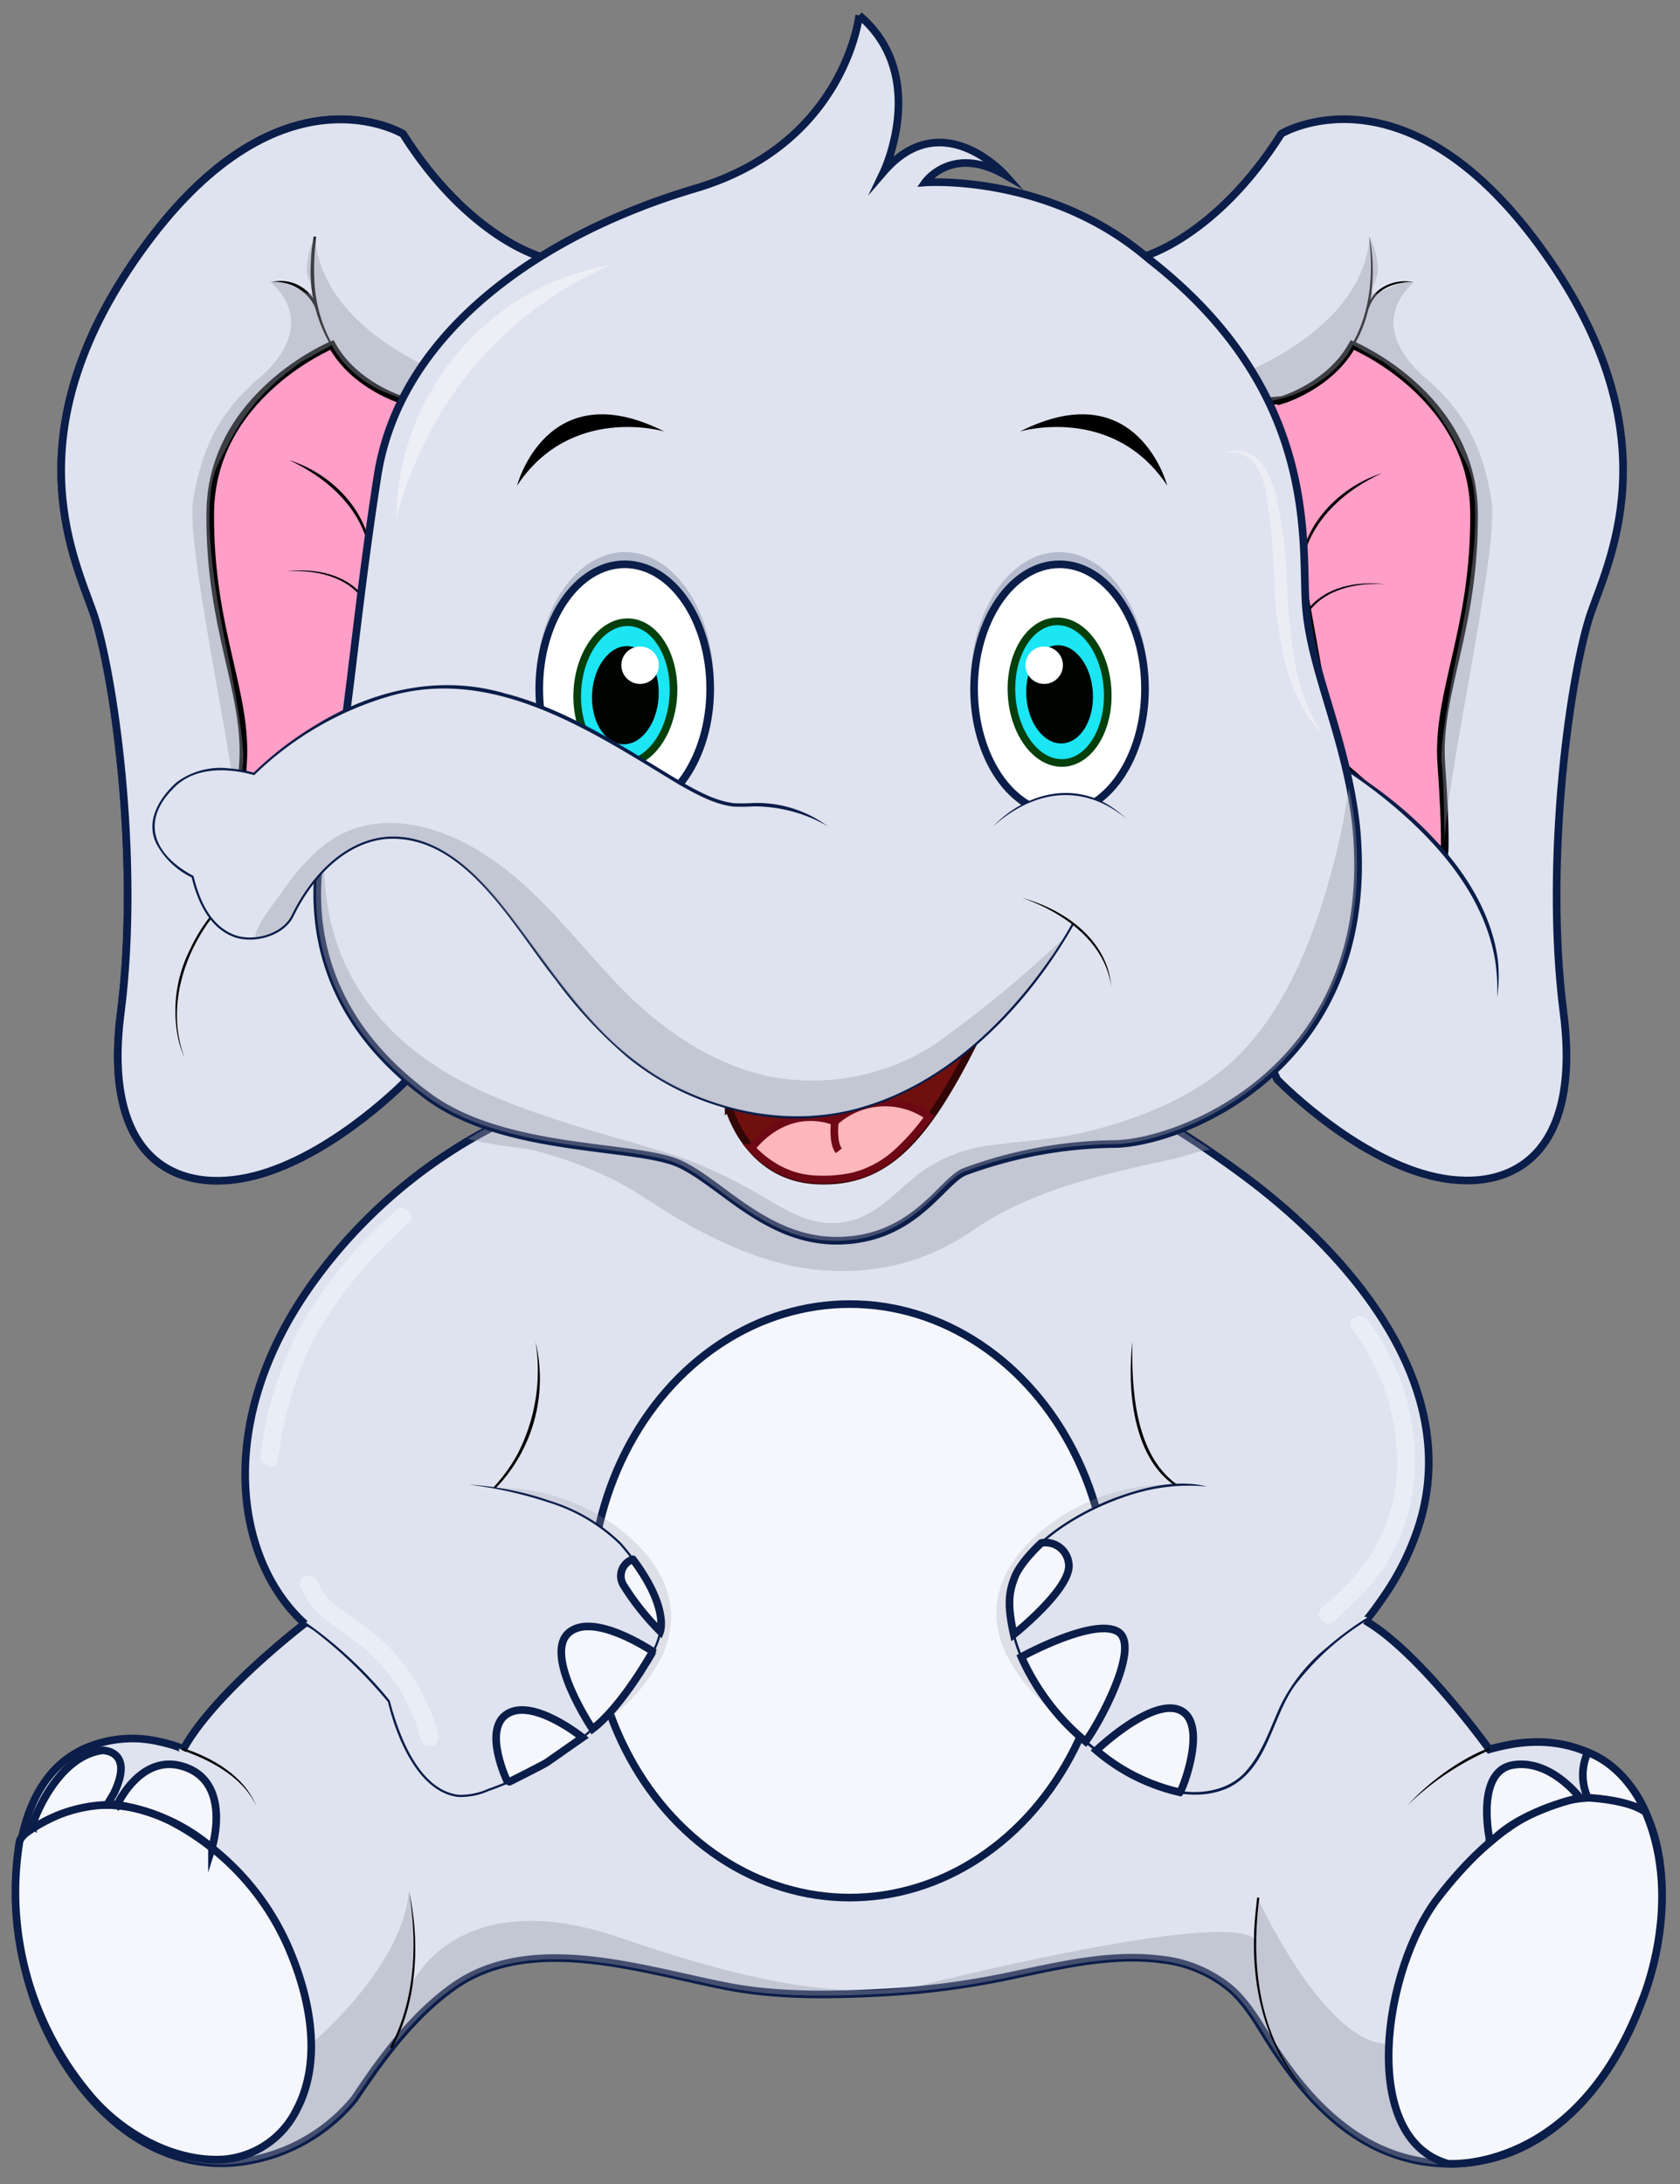<svg xmlns="http://www.w3.org/2000/svg" xmlns:xlink="http://www.w3.org/1999/xlink" width="220" height="286" viewBox="0 0 220 286">
  <rect x="0" y="0" width="220" height="286" fill="#808080" stroke="none"/>
  <defs>
    <clipPath id="clip-Elephant">
      <rect width="220" height="286"/>
    </clipPath>
  </defs>
  <g id="Elephant" clip-path="url(#clip-Elephant)">
    <g id="Layer_4" data-name="Layer 4" transform="translate(-3263.665 -416.95)">
      <g id="Group_20962" data-name="Group 20962" transform="translate(3265.665 418.95)">
        <g id="Group_20961" data-name="Group 20961" transform="translate(0 0)">
          <g id="Group_20947" data-name="Group 20947" transform="translate(6.012 13.61)">
            <path id="Path_161344" data-name="Path 161344" d="M3349.711,484.821s-9.525-2.472-18.16-16.129c0,0-15.87-9.639-33.64,14.459s-9.537,40.768-6.928,48.2,6.225,32.133,3.616,52.418,8.436,24.1,18.476,21.088,19.025-12.325,19.025-12.325,24.124-53.42,17.611-107.707Z" transform="translate(-3286.796 -466.788)" fill="#dfe3ef" stroke="#0b1d49" stroke-miterlimit="10" stroke-width="1"/>
            <path id="Path_161345" data-name="Path 161345" d="M3349.711,484.941s-9.525-2.472-18.16-16.129c0,0-15.87-9.639-33.64,14.459s-9.537,40.768-6.928,48.2,6.225,32.133,3.616,52.418,8.436,24.1,18.476,21.088,19.025-12.325,19.025-12.325,24.124-53.42,17.611-107.707Z" transform="translate(-3286.796 -466.874)" fill="#dfe3ef" stroke="#0b1d49" stroke-miterlimit="10" stroke-width="1"/>
            <path id="Path_161346" data-name="Path 161346" d="M3343.944,834.362c-3.841,5.113-5.813,12.095-3.454,18.251a14.957,14.957,0,0,1-.8-2.307,17.849,17.849,0,0,1,1.494-11.932,21.671,21.671,0,0,1,2.538-4.194l.219.179h0Z" transform="translate(-3324.311 -729.653)"/>
            <path id="Path_161347" data-name="Path 161347" d="M3380.544,577.909s-6.253-1.855-9.2-7.21c0,0-15.8,6.561-15.933,21.959s4.953,23.563,4.285,32.935-.4,11.782-.4,11.782l14.459-12.587,8.436-46.728-1.647-.154Z" transform="translate(-3335.889 -541.136)" fill="#ff9ec6" stroke="#000" stroke-miterlimit="10" stroke-width="1"/>
            <path id="Path_161348" data-name="Path 161348" d="M3402.341,520.805c-.031.708-.116,1.408-.173,2.111-.06.984-.094,2.182-.049,3.167a19.065,19.065,0,0,0,3.653,10.846,10.226,10.226,0,0,1-1.34-1.664,19.143,19.143,0,0,1-2.748-11.309,20.034,20.034,0,0,1,.375-3.2l.281.043h0Z" transform="translate(-3368.978 -505.404)"/>
            <path id="Path_161349" data-name="Path 161349" d="M3383.32,541.491a5.127,5.127,0,0,1,6.023,3.03c.057.154.108.307.159.464l-.27.091a5.75,5.75,0,0,0-5.912-3.582h0Z" transform="translate(-3355.858 -520.149)"/>
            <path id="Path_161350" data-name="Path 161350" d="M3391.78,623.74c4.859,1.531,9.167,5.474,10.447,10.49l-.273.077c-1.445-4.939-5.645-8.467-10.174-10.567Z" transform="translate(-3361.911 -579.085)"/>
            <path id="Path_161351" data-name="Path 161351" d="M3390.37,674.6c3.71-.492,8.1.359,10.359,3.6l-.233.162c-2.214-3.2-6.461-4.012-10.126-3.764Z" transform="translate(-3360.902 -615.386)"/>
            <path id="Path_161352" data-name="Path 161352" d="M3390.292,542.242s-25.726-5.329-27.072-21.392c0,0-1.647,3.482-.831,5.463,1.847,4.481-2.122-.1-4.927.5,5.645,5.266.89,10.49-1.511,12.521-5.221,4.418-7.608,9.326-8.675,16.061s6.7,39.208,6.131,46.318c0,0,.068-9.653.4-11.782s-1.124-10.328-2.043-14.655-3.975-19.02-1.235-24.6,4.641-8.959,10.922-13.429l4-2.208s2.41,5.744,10.846,7.363,13.992-.154,13.992-.154Z" transform="translate(-3329.997 -505.469)" fill="#999baa" opacity="0.4"/>
          </g>
          <g id="Group_20948" data-name="Group 20948" transform="translate(146.516 13.61)">
            <path id="Path_161353" data-name="Path 161353" d="M3781.754,484.821s9.525-2.472,18.16-16.129c0,0,15.87-9.639,33.641,14.459s9.537,40.768,6.928,48.2-6.225,32.133-3.616,52.418-8.436,24.1-18.476,21.088-19.025-12.325-19.025-12.325-24.124-53.42-17.611-107.707Z" transform="translate(-3780.638 -466.788)" fill="#dfe3ef" stroke="#0b1d49" stroke-miterlimit="10" stroke-width="1"/>
            <path id="Path_161354" data-name="Path 161354" d="M3844.6,577.909s6.253-1.855,9.2-7.21c0,0,15.8,6.561,15.933,21.959s-4.953,23.563-4.285,32.935.4,11.782.4,11.782l-14.459-12.587-8.436-46.728,1.647-.154Z" transform="translate(-3825.221 -541.136)" fill="#ff9ec6" stroke="#000" stroke-miterlimit="10" stroke-width="1"/>
            <path id="Path_161355" data-name="Path 161355" d="M3876.02,536.9c2.973-3.505,4-8.35,3.864-12.86-.008-1.03-.128-2.162-.2-3.184a20.42,20.42,0,0,1,.412,3.175c.237,4.595-.794,9.523-3.878,13.07l-.2-.2h0Z" transform="translate(-3848.883 -505.476)"/>
            <path id="Path_161356" data-name="Path 161356" d="M3893.622,541.483c-2.433-.037-4.757.757-5.733,3.152l-.179.43-.27-.091a5.389,5.389,0,0,1,1.6-2.424,5.576,5.576,0,0,1,4.583-1.067Z" transform="translate(-3857.053 -520.142)"/>
            <path id="Path_161357" data-name="Path 161357" d="M3868.507,629.69c-4.558,2.06-8.746,5.625-10.174,10.564l-.273-.077c1.3-5.01,5.6-8.925,10.447-10.487Z" transform="translate(-3836.032 -583.342)"/>
            <path id="Path_161358" data-name="Path 161358" d="M3870.149,680.545c-3.662-.259-7.909.575-10.126,3.764l-.234-.162c2.259-3.255,6.649-4.08,10.359-3.6h0Z" transform="translate(-3837.27 -619.639)"/>
          </g>
          <path id="Path_161359" data-name="Path 161359" d="M3793.943,542.242s25.725-5.329,27.071-21.392c0,0,1.647,3.482.831,5.463-1.846,4.481,2.123-.1,4.928.5-5.645,5.266-.89,10.49,1.511,12.521,5.221,4.418,7.608,9.326,8.675,16.061s-6.7,39.208-6.131,46.318c0,0-.068-9.653-.4-11.782s1.124-10.328,2.043-14.655,3.975-19.02,1.235-24.6-4.64-8.959-10.922-13.429l-4-2.208s-2.41,5.744-10.845,7.363-13.992-.154-13.992-.154Z" transform="translate(-3643.64 -491.858)" fill="#999baa" opacity="0.4"/>
          <g id="Group_20949" data-name="Group 20949" transform="translate(172.327 97.454)">
            <path id="Path_161360" data-name="Path 161360" d="M3871.6,761.92s23.594,13.031,21.657,31.063" transform="translate(-3871.532 -761.795)" fill="#dfe3ef"/>
            <path id="Path_161361" data-name="Path 161361" d="M3871.5,761.48c9.4,5.409,20.146,14.894,21.674,26.189a19.591,19.591,0,0,1-.085,5,25.638,25.638,0,0,0-.276-4.948c-1.425-8.256-7.138-14.957-13.378-20.214a64.056,64.056,0,0,0-8.072-5.776l.137-.25h0Z" transform="translate(-3871.36 -761.48)" fill="#0b1d49"/>
          </g>
          <path id="Path_161362" data-name="Path 161362" d="M3335.969,894.458a66.952,66.952,0,0,0-30.992,23.7c-12.985,18.075-10.148,36.349-1.024,44.586,0,0-11.913,9.073-15.978,16.6.219-.4-2.731-1.07-3.019-1.132a15.56,15.56,0,0,0-10.2,1.061,13.469,13.469,0,0,0-1.334.765,12.411,12.411,0,0,0-2.484,2.142c-2.851,3.212-4.074,7.571-4.521,11.756a42.836,42.836,0,0,0,.833,13.557,38.071,38.071,0,0,0,1.551,5.36c3.685,9.776,11.639,19.657,22.752,20.508a19.3,19.3,0,0,0,3.556-.057,23.124,23.124,0,0,0,15.355-8.308c3.6-5.4,7.608-10.894,12.954-14.695,10.274-7.309,25.108-2.054,36.249.034,6.538,1.226,13.762,1.081,20.38.711a106.936,106.936,0,0,0,15.392-1.983c6.669-1.357,13.7-3.212,20.6-2.339a16.97,16.97,0,0,1,9.232,3.9c2.288,2.026,3.738,4.794,5.38,7.332,5.246,8.1,12.166,15.093,22.4,15.5,14.962.595,24.587-13.446,27.558-26.593,1.641-7.269,1.784-15.4-2.432-21.865-3.648-5.588-9.753-7.554-16.195-6.45a28.235,28.235,0,0,0-2.9.666s-9.238-12.854-16.268-16.869c.219.125,2.524-3.249,2.666-3.465a34.951,34.951,0,0,0,4.492-9.329c5.542-18.334-9.5-35.453-23.128-45.53-2.68-1.983-5.437-3.892-8.257-5.67l-21.765-13.728-60.857,9.841Z" transform="translate(-3266.052 -752.131)" fill="#dfe3ef" stroke="#0b1d49" stroke-miterlimit="10" stroke-width="1"/>
          <path id="Path_161363" data-name="Path 161363" d="M3523.048,927.647c-.472,0-.942-.006-1.411-.023-6.933-.262-13.466-3.056-19.418-6.439-2.876-1.636-5.568-3.6-8.473-5.17a52.075,52.075,0,0,0-9.5-3.733,16.407,16.407,0,0,0-2.828-.669c-5.488-.669-7.409-1.258-7.349-1.292s9.893-6.205,18.462-6.675,33.071-.8,36.215-.8,14.26-1.138,14.26-1.138,14.928-3.616,18.678,0a21.244,21.244,0,0,1,5.021,7.047l4.757,3.121c-.532-.364-3.884.836-4.589.993-9.224,2.029-19.06,4.077-26.912,9.616a29.672,29.672,0,0,1-16.911,5.164Z" transform="translate(-3414.773 -763.208)" fill="#999baa" opacity="0.4"/>
          <path id="Path_161364" data-name="Path 161364" d="M3475.628,418.95s-1.807,16.869-21.489,22.693-38.56,18.476-41.573,37.555-4.217,36.753-6.427,44.586-4.418,23.9,13.053,36.753c10.04,7.431,27.313,6.225,32.935,8.837s11.648,10.444,21.287,10.04,13.053-7.833,16.066-9.036a58.407,58.407,0,0,1,19.481-3.616c8.436,0,34.944-9.841,31.731-41.772-1.406-12.049-6.225-20.687-6.626-29.521s1.206-27.714-20.485-44.586c-13.053-11.247-29.322-10.04-29.322-10.04s3.479-4.987,10.444-1c0,0-8.234-9.238-15.864-.4,0,0,6.026-12.652-3.212-20.485Z" transform="translate(-3365.114 -418.95)" fill="#dfe3ef" stroke="#0b1d49" stroke-miterlimit="10" stroke-width="1"/>
          <path id="Path_161365" data-name="Path 161365" d="M3508.441,821.075a58.419,58.419,0,0,0-19.48,3.613c-3.013,1.206-6.427,8.638-16.066,9.039s-15.666-7.431-21.287-10.04-22.895-1.408-32.938-8.837C3401.2,802,3403.4,785.93,3405.615,778.1c-1.169,8.086-.1,16.5,4.549,23.4q.5.734,1.03,1.443a32.8,32.8,0,0,0,5.943,6c6.344,4.959,14.112,7.6,21.714,9.955,4.726,1.465,9.537,2.657,14.194,4.339a64.226,64.226,0,0,1,9.708,4.794c2.848,1.613,5.591,3.417,8.991,3.389,5.485-.043,8.083-4.253,12.18-7.07a19.706,19.706,0,0,1,8.962-3.172c4.271-.541,8.538-.777,12.723-1.861,7.636-1.983,15.244-5.161,20.57-11.184,5.309-6,8.336-13.722,10.53-21.33a94.579,94.579,0,0,0,2.68-12.43c.316,1.582.583,3.223.782,4.933,3.212,31.931-23.3,41.772-31.732,41.772Z" transform="translate(-3364.738 -673.249)" fill="#999baa" opacity="0.4"/>
          <path id="Path_161366" data-name="Path 161366" d="M3594.01,900.027s2.41,9.138,11.514,9.591,14.2-5.44,20.624-18.157c0,0-23.836,1.741-32.138,8.57Z" transform="translate(-3500.592 -757.026)" fill="#6f100e" stroke="#330606" stroke-miterlimit="10" stroke-width="1"/>
          <path id="Path_161367" data-name="Path 161367" d="M3615.391,921.81s-5.821-2.731-10.931,3.445a13.358,13.358,0,0,0,3.209,2.572,11.364,11.364,0,0,0,4.564,1.482,18.968,18.968,0,0,0,5.457-.322,13.47,13.47,0,0,0,5.79-3.073,30.79,30.79,0,0,0,4.234-4.777,9.836,9.836,0,0,0-12.322.674Z" transform="translate(-3508.069 -776.915)" fill="#fdb6bc" stroke="#6d0814" stroke-miterlimit="10" stroke-width="1"/>
          <g id="Group_20950" data-name="Group 20950" transform="translate(68.264 70.297)">
            <ellipse id="Ellipse_1218" data-name="Ellipse 1218" cx="11.597" cy="17.105" rx="11.597" ry="17.105" fill="#0b1d49" opacity="0.2"/>
            <ellipse id="Ellipse_1219" data-name="Ellipse 1219" cx="11.193" cy="16.305" rx="11.193" ry="16.305" transform="translate(0.353 1.599)" fill="#fff" stroke="#0b1d49" stroke-miterlimit="10" stroke-width="1"/>
            <ellipse id="Ellipse_1220" data-name="Ellipse 1220" cx="9.284" cy="6.296" rx="9.284" ry="6.296" transform="matrix(0.059, -0.998, 0.998, 0.059, 4.797, 27.352)" fill="#1ce5f4" stroke="#053f0b" stroke-miterlimit="10" stroke-width="1"/>
            <ellipse id="Ellipse_1221" data-name="Ellipse 1221" cx="6.436" cy="4.364" rx="6.436" ry="4.364" transform="matrix(0.059, -0.998, 0.998, 0.059, 6.894, 24.908)" fill="#000400"/>
            <circle id="Ellipse_1222" data-name="Ellipse 1222" cx="2.452" cy="2.452" r="2.452" transform="translate(11.104 12.362)" fill="#fff"/>
          </g>
          <g id="Group_20951" data-name="Group 20951" transform="translate(17.956 87.718)">
            <path id="Path_161368" data-name="Path 161368" d="M3449.662,759.069s-18.476,35.348-49.6,22.493c-17.071-6.828-22.493-26.71-33.538-32.335s-17.873,6.026-19.079,8.837-10.242,6.626-13.053-5.221c0,0-10.041-4.82-2.009-12.251,3.815-3.212,10.04-1.206,10.04-1.206s13.455-13.859,29.521-11.045,27.447,15.665,34.409,15.13a17.066,17.066,0,0,1,11.178,2.746" transform="translate(-3329.125 -727.764)" fill="#dfe3ef"/>
            <path id="Path_161369" data-name="Path 161369" d="M3449.442,758.631c-9.323,16.379-26.346,30.044-46.048,23.888a35.147,35.147,0,0,1-12.382-6.49,59.8,59.8,0,0,1-9.525-10.285c-5.585-6.99-11.969-19.222-22.32-18.317-5.48.666-9.571,5.326-11.875,10.043-1.306,2.788-5.685,3.889-8.354,2.552-2.936-1.391-4.31-4.669-5.036-7.651l.077.1a10.389,10.389,0,0,1-4.686-4.45c-1.457-3.007.412-6,2.632-8.02a9.639,9.639,0,0,1,6.979-1.826,15.527,15.527,0,0,1,3.215.578l-.145.037a44.789,44.789,0,0,1,8.168-6.288c7.46-4.586,16.223-6.675,24.784-4.16,8.4,2.151,15.634,7.116,22.971,11.5,2.205,1.238,4.473,2.552,7,2.879a23,23,0,0,0,2.543-.023,15.6,15.6,0,0,1,9.742,3.021,19.284,19.284,0,0,0-9.739-2.578,21.929,21.929,0,0,1-2.595.026c-2.606-.33-4.942-1.67-7.184-2.928-11.3-6.86-24.175-15.568-37.979-11.486a42.418,42.418,0,0,0-17.512,10.237l-.062.063-.083-.026c-3.465-.967-7.847-1.061-10.487,1.75-4.424,4.427-2.469,8.757,2.56,11.44l.063.031.014.063c.711,2.911,2.026,6.1,4.876,7.457,2.507,1.275,6.743.228,7.975-2.41,2.344-4.805,6.524-9.54,12.1-10.211,7.431-.74,12.937,5.539,17.008,10.922,3.755,4.962,7.227,10.163,11.611,14.6a38.954,38.954,0,0,0,7.227,5.835c7.94,4.78,17.859,6.663,26.838,3.98,10.524-3.107,18.872-11.13,24.935-20.021.865-1.289,1.7-2.609,2.436-3.966l.253.131h0Z" transform="translate(-3328.778 -727.261)" fill="#0b1d49"/>
          </g>
          <ellipse id="Ellipse_1223" data-name="Ellipse 1223" cx="33.939" cy="38.861" rx="33.939" ry="38.861" transform="translate(75.346 168.772)" fill="#f5f7fc" stroke="#0b1d49" stroke-miterlimit="10" stroke-width="1"/>
          <path id="Path_161370" data-name="Path 161370" d="M3739.61,1095.271a26.1,26.1,0,0,0-17.17,6.649c-7.631,7.03-4.913,13.455-3.912,15.566a22.383,22.383,0,0,0,8.993,9.346c5.263,3,16.911-15.773,16.911-16.778s-4.82-14.783-4.82-14.783Z" transform="translate(-3588.755 -902.847)" fill="#999baa" opacity="0.25"/>
          <path id="Path_161371" data-name="Path 161371" d="M3916.9,1216.76a36.288,36.288,0,0,0-10.891,7.363c.384-.4.76-.805,1.155-1.195a32.2,32.2,0,0,1,6.621-5.013,20.76,20.76,0,0,1,3.021-1.425l.094.267h0Z" transform="translate(-3723.825 -989.581)"/>
          <g id="Group_20952" data-name="Group 20952" transform="translate(130.085 192.284)">
            <path id="Path_161372" data-name="Path 161372" d="M3770.175,1112.865s-8.311,5.019-11.082,11.178-4.108,11.915-12.143,11.648-24.1-12.587-23.563-25.572c-.014-7.5,15.933-16.467,25.839-14.592" transform="translate(-3723.235 -1095.137)" fill="#dfe3ef"/>
            <path id="Path_161373" data-name="Path 161373" d="M3769.9,1112.641a34.745,34.745,0,0,0-9.54,8.6c-3.07,4.291-3.522,10.88-8.737,13.4a10.142,10.142,0,0,1-4.006.876,13.389,13.389,0,0,1-5.6-1.078c-9.469-3.844-20.545-15.051-18.98-26.013,1.437-5.431,8.205-9.5,13.1-11.517,3.915-1.511,8.569-2.794,12.738-1.733a24.479,24.479,0,0,0-6.433.222c-6.516,1.047-17.264,6.273-19.1,13.1-1.238,9.079,6.089,17.714,13.125,22.553a24.172,24.172,0,0,0,8.743,3.96c3.1.518,6.643-.114,8.774-2.589,2.154-2.433,3.141-5.622,4.481-8.533a22.568,22.568,0,0,1,6.054-7.613,41.889,41.889,0,0,1,5.223-3.884l.148.245h0Z" transform="translate(-3722.886 -1094.791)" fill="#0b1d49"/>
          </g>
          <path id="Path_161374" data-name="Path 161374" d="M3779.3,1029.33c-.159,6.126.33,14.721,5.7,18.644l-.159.236c-5.542-3.756-6.265-12.766-5.542-18.877h0Z" transform="translate(-3633.001 -855.67)"/>
          <path id="Path_161375" data-name="Path 161375" d="M3491.3,1029.323a20.657,20.657,0,0,1-5.272,19.29l-.2-.2a21.719,21.719,0,0,0,3.021-4.137,23.783,23.783,0,0,0,2.455-14.957h0Z" transform="translate(-3423.184 -855.663)"/>
          <path id="Path_161376" data-name="Path 161376" d="M3476.713,1096.771a26.1,26.1,0,0,1,17.17,6.649c7.631,7.03,4.914,13.455,3.912,15.566a22.381,22.381,0,0,1-8.993,9.346c-5.263,3-16.912-15.773-16.912-16.778s4.82-14.783,4.82-14.783Z" transform="translate(-3413.217 -903.921)" fill="#999baa" opacity="0.25"/>
          <g id="Group_20953" data-name="Group 20953" transform="translate(37.798 192.418)">
            <path id="Path_161377" data-name="Path 161377" d="M3398.88,1113.452c4.865,2.811,11.016,10.177,11.016,10.177,1.556,6.427,5.54,14.191,11.7,12.057,13.122-4.142,19.683-12.863,22.092-17.147s3.346-6.695-2.544-14.459-20.752-8.82-20.752-8.82" transform="translate(-3398.777 -1095.26)" fill="#dfe3ef"/>
            <path id="Path_161378" data-name="Path 161378" d="M3398.727,1113.272a54.929,54.929,0,0,1,11.028,10.262c1.144,4.416,3.793,11.693,9,12.339a8.8,8.8,0,0,0,3.881-.774,41,41,0,0,0,10.709-5.625,35.868,35.868,0,0,0,10.55-12.086,7.608,7.608,0,0,0,.407-7.631,29.608,29.608,0,0,0-4.467-6.695,23.108,23.108,0,0,0-9.176-5.437,54.726,54.726,0,0,0-10.527-2.367,39.6,39.6,0,0,1,10.612,2.122,23.021,23.021,0,0,1,9.295,5.485,29.781,29.781,0,0,1,4.524,6.771,7.883,7.883,0,0,1-.413,7.881,36.175,36.175,0,0,1-10.632,12.186,41.185,41.185,0,0,1-10.783,5.667,9,9,0,0,1-4.009.791c-5.366-.649-8.177-8.146-9.2-12.442a59.483,59.483,0,0,0-9.415-9.121,8.848,8.848,0,0,0-1.59-.973l.21-.361h0Z" transform="translate(-3398.519 -1095.26)" fill="#0b1d49"/>
          </g>
          <path id="Path_161379" data-name="Path 161379" d="M3729.13,825.2c4.791,1.323,9.693,4.444,11.247,9.4a10.461,10.461,0,0,1,.4,2.134c-.882-5.918-6.365-9.685-11.648-11.534Z" transform="translate(-3597.269 -709.617)"/>
          <path id="Path_161380" data-name="Path 161380" d="M3728.13,604.859s12.183-3.616,19.278,7.1C3747.408,611.955,3743.524,597.092,3728.13,604.859Z" transform="translate(-3596.553 -550.358)"/>
          <path id="Path_161381" data-name="Path 161381" d="M3515.878,604.859s-12.183-3.616-19.278,7.1C3496.6,611.955,3500.484,597.092,3515.878,604.859Z" transform="translate(-3430.896 -550.358)"/>
          <g id="Group_20954" data-name="Group 20954" transform="translate(125.101 70.297)">
            <ellipse id="Ellipse_1224" data-name="Ellipse 1224" cx="11.597" cy="17.105" rx="11.597" ry="17.105" fill="#0b1d49" opacity="0.2"/>
            <ellipse id="Ellipse_1225" data-name="Ellipse 1225" cx="11.193" cy="16.305" rx="11.193" ry="16.305" transform="translate(0.455 1.599)" fill="#fff" stroke="#0b1d49" stroke-miterlimit="10" stroke-width="1"/>
            <ellipse id="Ellipse_1226" data-name="Ellipse 1226" cx="6.296" cy="9.284" rx="6.296" ry="9.284" transform="matrix(0.998, -0.059, 0.059, 0.998, 4.824, 9.451)" fill="#1ce5f4" stroke="#053f0b" stroke-miterlimit="10" stroke-width="1"/>
            <ellipse id="Ellipse_1227" data-name="Ellipse 1227" cx="4.364" cy="6.436" rx="4.364" ry="6.436" transform="matrix(0.998, -0.059, 0.059, 0.998, 6.921, 12.464)" fill="#000400"/>
            <circle id="Ellipse_1228" data-name="Ellipse 1228" cx="2.452" cy="2.452" r="2.452" transform="translate(7.187 12.362)" fill="#fff"/>
          </g>
          <g id="Group_20955" data-name="Group 20955" transform="translate(128.063 101.841)">
            <path id="Path_161382" data-name="Path 161382" d="M3715.78,781.572s8.436-8.937,17.571-.9" transform="translate(-3715.78 -777.199)" fill="#dfe3ef"/>
            <path id="Path_161383" data-name="Path 161383" d="M3715.78,781.274c4.145-4.33,10.47-6,15.654-2.433.128.08.384.259.5.356a17.542,17.542,0,0,1,1.417,1.175c-5.736-4.811-12.191-3.926-17.572.9h0Z" transform="translate(-3715.78 -776.901)" fill="#0b1d49"/>
          </g>
          <path id="Path_161384" data-name="Path 161384" d="M3642.708,928.23s-.347,2.723.523,3.8" transform="translate(-3535.386 -783.334)" fill="none" stroke="#6d0814" stroke-miterlimit="10" stroke-width="1"/>
          <path id="Path_161385" data-name="Path 161385" d="M3488.518,1208.475s-3.42-7.016,0-9.025,9.784,3.138,9.784,3.138l-4.654,3.255C3493.263,1206.11,3488.535,1208.509,3488.518,1208.475Z" transform="translate(-3424.026 -977.056)" fill="#f5f7fc" stroke="#0b1d49" stroke-miterlimit="10" stroke-width="1"/>
          <path id="Path_161386" data-name="Path 161386" d="M3521.056,1173.944s-6.367-9.5-3.2-12.51,11.1,2.364,11.1,2.364S3524.948,1171.016,3521.056,1173.944Z" transform="translate(-3445.472 -949.533)" fill="#f5f7fc" stroke="#0b1d49" stroke-miterlimit="10" stroke-width="1"/>
          <path id="Path_161387" data-name="Path 161387" d="M3545.97,1129.63a2.3,2.3,0,0,0-1.178,3.463,33.474,33.474,0,0,0,4.763,5.972s1.144-3.121-3.582-9.434Z" transform="translate(-3465.096 -927.434)" fill="#f5f7fc" stroke="#0b1d49" stroke-miterlimit="10" stroke-width="1"/>
          <path id="Path_161388" data-name="Path 161388" d="M3728.74,1165.191s9.266-5.1,12.547-3.36-2.384,12.135-4.136,14.436A30.519,30.519,0,0,1,3728.74,1165.191Z" transform="translate(-3596.99 -950.215)" fill="#f5f7fc" stroke="#0b1d49" stroke-miterlimit="10" stroke-width="1"/>
          <path id="Path_161389" data-name="Path 161389" d="M3723.843,1134s7.85-6.245,7.181-9.392a3.051,3.051,0,0,0-3.571-2.589s-2.677,2.418-3.477,4.455C3723.24,1128.36,3722.938,1129.967,3723.843,1134Z" transform="translate(-3593.086 -921.964)" fill="#f5f7fc" stroke="#0b1d49" stroke-miterlimit="10" stroke-width="1"/>
          <path id="Path_161390" data-name="Path 161390" d="M3513.833,1318.092a21.722,21.722,0,0,1-5.32.43c-10.234-.407-17.153-7.4-22.4-15.5-1.641-2.538-3.09-5.306-5.38-7.332a16.951,16.951,0,0,0-9.229-3.9c-6.908-.873-13.935.982-20.6,2.339a107.748,107.748,0,0,1-15.392,1.983c-6.618.37-13.842.515-20.379-.711-11.144-2.088-25.979-7.343-36.25-.034-5.346,3.8-9.355,9.295-12.954,14.695a23.125,23.125,0,0,1-15.355,8.308,19.282,19.282,0,0,1-3.556.057,19.818,19.818,0,0,1-3.243-.521c4.04-3.932,16.5-15.2,16.5-15.2s11.915-9.9,12.8-19.876c0,0,1.641,6.683.338,12.154.142-.324,6.134-13.509,27.4-6.171,21.535,7.431,31.285,7.534,39.319,6.228,0,0,39.6-10.043,43.746-6.06a40.192,40.192,0,0,1,.4-5.289s8.811,19.147,17.125,19.014l12.427,15.386Z" transform="translate(-3321.548 -1037.046)" fill="#999baa" opacity="0.4"/>
          <path id="Path_161391" data-name="Path 161391" d="M3763.25,1203.667s7.229-6.931,10.945-5.272.4,10.277,0,10.76A25.439,25.439,0,0,1,3763.25,1203.667Z" transform="translate(-3621.681 -976.451)" fill="#f5f7fc" stroke="#0b1d49" stroke-miterlimit="10" stroke-width="1"/>
          <path id="Path_161392" data-name="Path 161392" d="M3301.856,1262.326a33.809,33.809,0,0,0-15.324-17.273,19.106,19.106,0,0,0-10.206-2.381,15.136,15.136,0,0,0-5.153,1.331c-1.093.5-4.657,2.154-4.948,3.42a41.2,41.2,0,0,0,9.107,33.114c4.1,4.985,10.954,8.905,17.554,8.53a11.718,11.718,0,0,0,9.636-6.538c3.263-6.191,1.846-14.018-.668-20.206Z" transform="translate(-3265.665 -1008.284)" fill="#f5f7fc" stroke="#0b1d49" stroke-miterlimit="10" stroke-width="1"/>
          <path id="Path_161393" data-name="Path 161393" d="M3312.6,1229.289s3.212-7.133,9.1-4.857,3.306,10.476,3.306,10.476a24.753,24.753,0,0,0-12.41-5.622Z" transform="translate(-3299.247 -994.943)" fill="#f5f7fc" stroke="#0b1d49" stroke-miterlimit="10" stroke-width="1"/>
          <path id="Path_161394" data-name="Path 161394" d="M3273.1,1227.209c0-.2,3.013-8.837,9.1-9.639,0,0,4.285-.068,1.474,5.69l-.871,1.443a18.757,18.757,0,0,0-9.176,2.734l-.8.5.27-.731Z" transform="translate(-3270.791 -990.354)" fill="#f5f7fc" stroke="#0b1d49" stroke-miterlimit="10" stroke-width="1"/>
          <path id="Path_161395" data-name="Path 161395" d="M3931.419,1241.222s-11.873-8.589-27.134,11.224c-7.229,9.372-10.445,31.53,1.271,34.844,0,0,16.749,1.391,25.344-21.145C3930.9,1266.145,3936.6,1253.191,3931.419,1241.222Z" transform="translate(-3717.949 -1005.951)" fill="#f5f7fc" stroke="#0b1d49" stroke-miterlimit="10" stroke-width="1"/>
          <path id="Path_161396" data-name="Path 161396" d="M3943.315,1233.594s-1.807-8.737,3.112-9.54,8.738,4.293,8.738,4.293-7.062,1.477-11.085,5.246l-.765.637Z" transform="translate(-3750.284 -994.932)" fill="#f5f7fc" stroke="#0b1d49" stroke-miterlimit="10" stroke-width="1"/>
          <path id="Path_161397" data-name="Path 161397" d="M3987.8,1218.473a7.168,7.168,0,0,0,0,5.941s5.2.216,7.551,1.852c0,0-2.191-5.727-7.551-7.8Z" transform="translate(-3781.877 -990.998)" fill="#f5f7fc" stroke="#0b1d49" stroke-miterlimit="10" stroke-width="1"/>
          <path id="Path_161398" data-name="Path 161398" d="M3342.511,1216.49c3.881,1.258,8.055,3.63,9.631,7.6-1.3-2.879-4.06-4.805-6.828-6.145-.942-.444-1.909-.831-2.893-1.181l.091-.27h0Z" transform="translate(-3320.583 -989.581)"/>
          <g id="Group_20956" data-name="Group 20956" transform="translate(32.103 156.202)" opacity="0.42">
            <path id="Path_161399" data-name="Path 161399" d="M3396.229,968.282a61.676,61.676,0,0,0-11.693,13.8,47.955,47.955,0,0,0-6.021,18.254c-.21,1.477,2.048,2.117,2.265.623.9-6.268,2.5-12.231,5.784-17.691a59.646,59.646,0,0,1,11.327-13.324c1.124-1.016-.541-2.672-1.659-1.659h0Z" transform="translate(-3378.501 -967.968)" fill="#f8faff"/>
          </g>
          <g id="Group_20957" data-name="Group 20957" transform="translate(37.267 204.361)" opacity="0.42">
            <path id="Path_161400" data-name="Path 161400" d="M3396.737,1138.652c1.553,4.077,5.622,5.679,8.689,8.4a23.188,23.188,0,0,1,7.087,11.7,1.175,1.175,0,0,0,2.265-.623,25.542,25.542,0,0,0-6.4-11.5,32.291,32.291,0,0,0-4.928-3.978c-1.747-1.209-3.659-2.541-4.45-4.615-.532-1.4-2.8-.791-2.265.623h0Z" transform="translate(-3396.652 -1137.238)" fill="#f8faff"/>
          </g>
          <g id="Group_20958" data-name="Group 20958" transform="translate(170.693 170.313)" opacity="0.42">
            <path id="Path_161401" data-name="Path 161401" d="M3869.968,1019.261a28.988,28.988,0,0,1,5.881,18.911,23.556,23.556,0,0,1-2.882,9.813c-1.715,3.1-4.384,5.508-6.979,7.884-1.118,1.021.546,2.677,1.659,1.659,2.814-2.575,5.631-5.181,7.46-8.564a26.325,26.325,0,0,0,3.053-10.348,30.915,30.915,0,0,0-6.168-20.542c-.882-1.206-2.922-.037-2.026,1.183h0Z" transform="translate(-3865.617 -1017.568)" fill="#f8faff"/>
          </g>
          <path id="Path_161402" data-name="Path 161402" d="M3481.776,805.965c-4.621,7.437-21.93,31.285-48.367,20.371-17.07-6.828-22.493-26.71-33.541-32.335s-17.873,6.026-19.077,8.837c-.518,1.2-2.467,2.589-4.751,2.854.2-1.767,2.475-4.4,3.471-5.85a30.414,30.414,0,0,1,4.877-5.653c6.4-5.622,14.937-3.633,21.526.529,6.937,4.379,11.933,11.184,17.546,17.1,5.744,6.052,13.565,11.446,22.047,12.422a29.372,29.372,0,0,0,19.836-4.729,161.248,161.248,0,0,0,16.433-13.546Z" transform="translate(-3344.637 -684.951)" fill="#999baa" opacity="0.4"/>
          <g id="Group_20959" data-name="Group 20959" transform="translate(49.896 32.742)" opacity="0.42">
            <path id="Path_161403" data-name="Path 161403" d="M3441.04,567.218a33.443,33.443,0,0,1,2.037-11.3,34.575,34.575,0,0,1,5.978-10.382,33.886,33.886,0,0,1,9.2-7.679,31.993,31.993,0,0,1,10.826-3.83,48.667,48.667,0,0,0-17.893,13.3A50.874,50.874,0,0,0,3441.04,567.218Z" transform="translate(-3441.04 -534.03)" fill="#fff"/>
          </g>
          <g id="Group_20960" data-name="Group 20960" transform="translate(157.968 56.976)" opacity="0.36">
            <path id="Path_161404" data-name="Path 161404" d="M3820.89,619.806a3.146,3.146,0,0,1,2.524-.535,4.466,4.466,0,0,1,2.41,1.3,7.383,7.383,0,0,1,1.482,2.359,17.706,17.706,0,0,1,.811,2.62,59.477,59.477,0,0,1,1.34,10.809,80.482,80.482,0,0,0,1.036,10.618,30.608,30.608,0,0,0,1.374,5.022,21.316,21.316,0,0,0,2.367,4.558,18.484,18.484,0,0,1-3.039-4.256,25.256,25.256,0,0,1-1.929-5.039,51.78,51.78,0,0,1-1.479-10.806,100.68,100.68,0,0,0-.9-10.655,19.689,19.689,0,0,0-.541-2.526,6.982,6.982,0,0,0-1.076-2.222,4.043,4.043,0,0,0-1.955-1.406,3.033,3.033,0,0,0-2.43.154Z" transform="translate(-3820.89 -619.208)" fill="#fff"/>
          </g>
        </g>
        <path id="Path_161405" data-name="Path 161405" d="M3440.665,1282.29c1.388,6.248,1.132,13.588-1.633,19.432l-.592,1.186-.25-.137.577-1.175c2.785-5.98,2.939-12.88,1.9-19.3h0Z" transform="translate(-3389.104 -1036.66)"/>
        <path id="Path_161406" data-name="Path 161406" d="M3836.49,1285.3c-.959,7.369-.4,15.164,3.491,21.666a18.909,18.909,0,0,0,3.149,4.077,16.4,16.4,0,0,1-2.848-3.243c-3.368-5.076-4.649-11.332-4.487-17.358.011-1.676.233-3.525.413-5.181l.281.04Z" transform="translate(-3673.578 -1038.785)"/>
      </g>
    </g>
  </g>
</svg>
